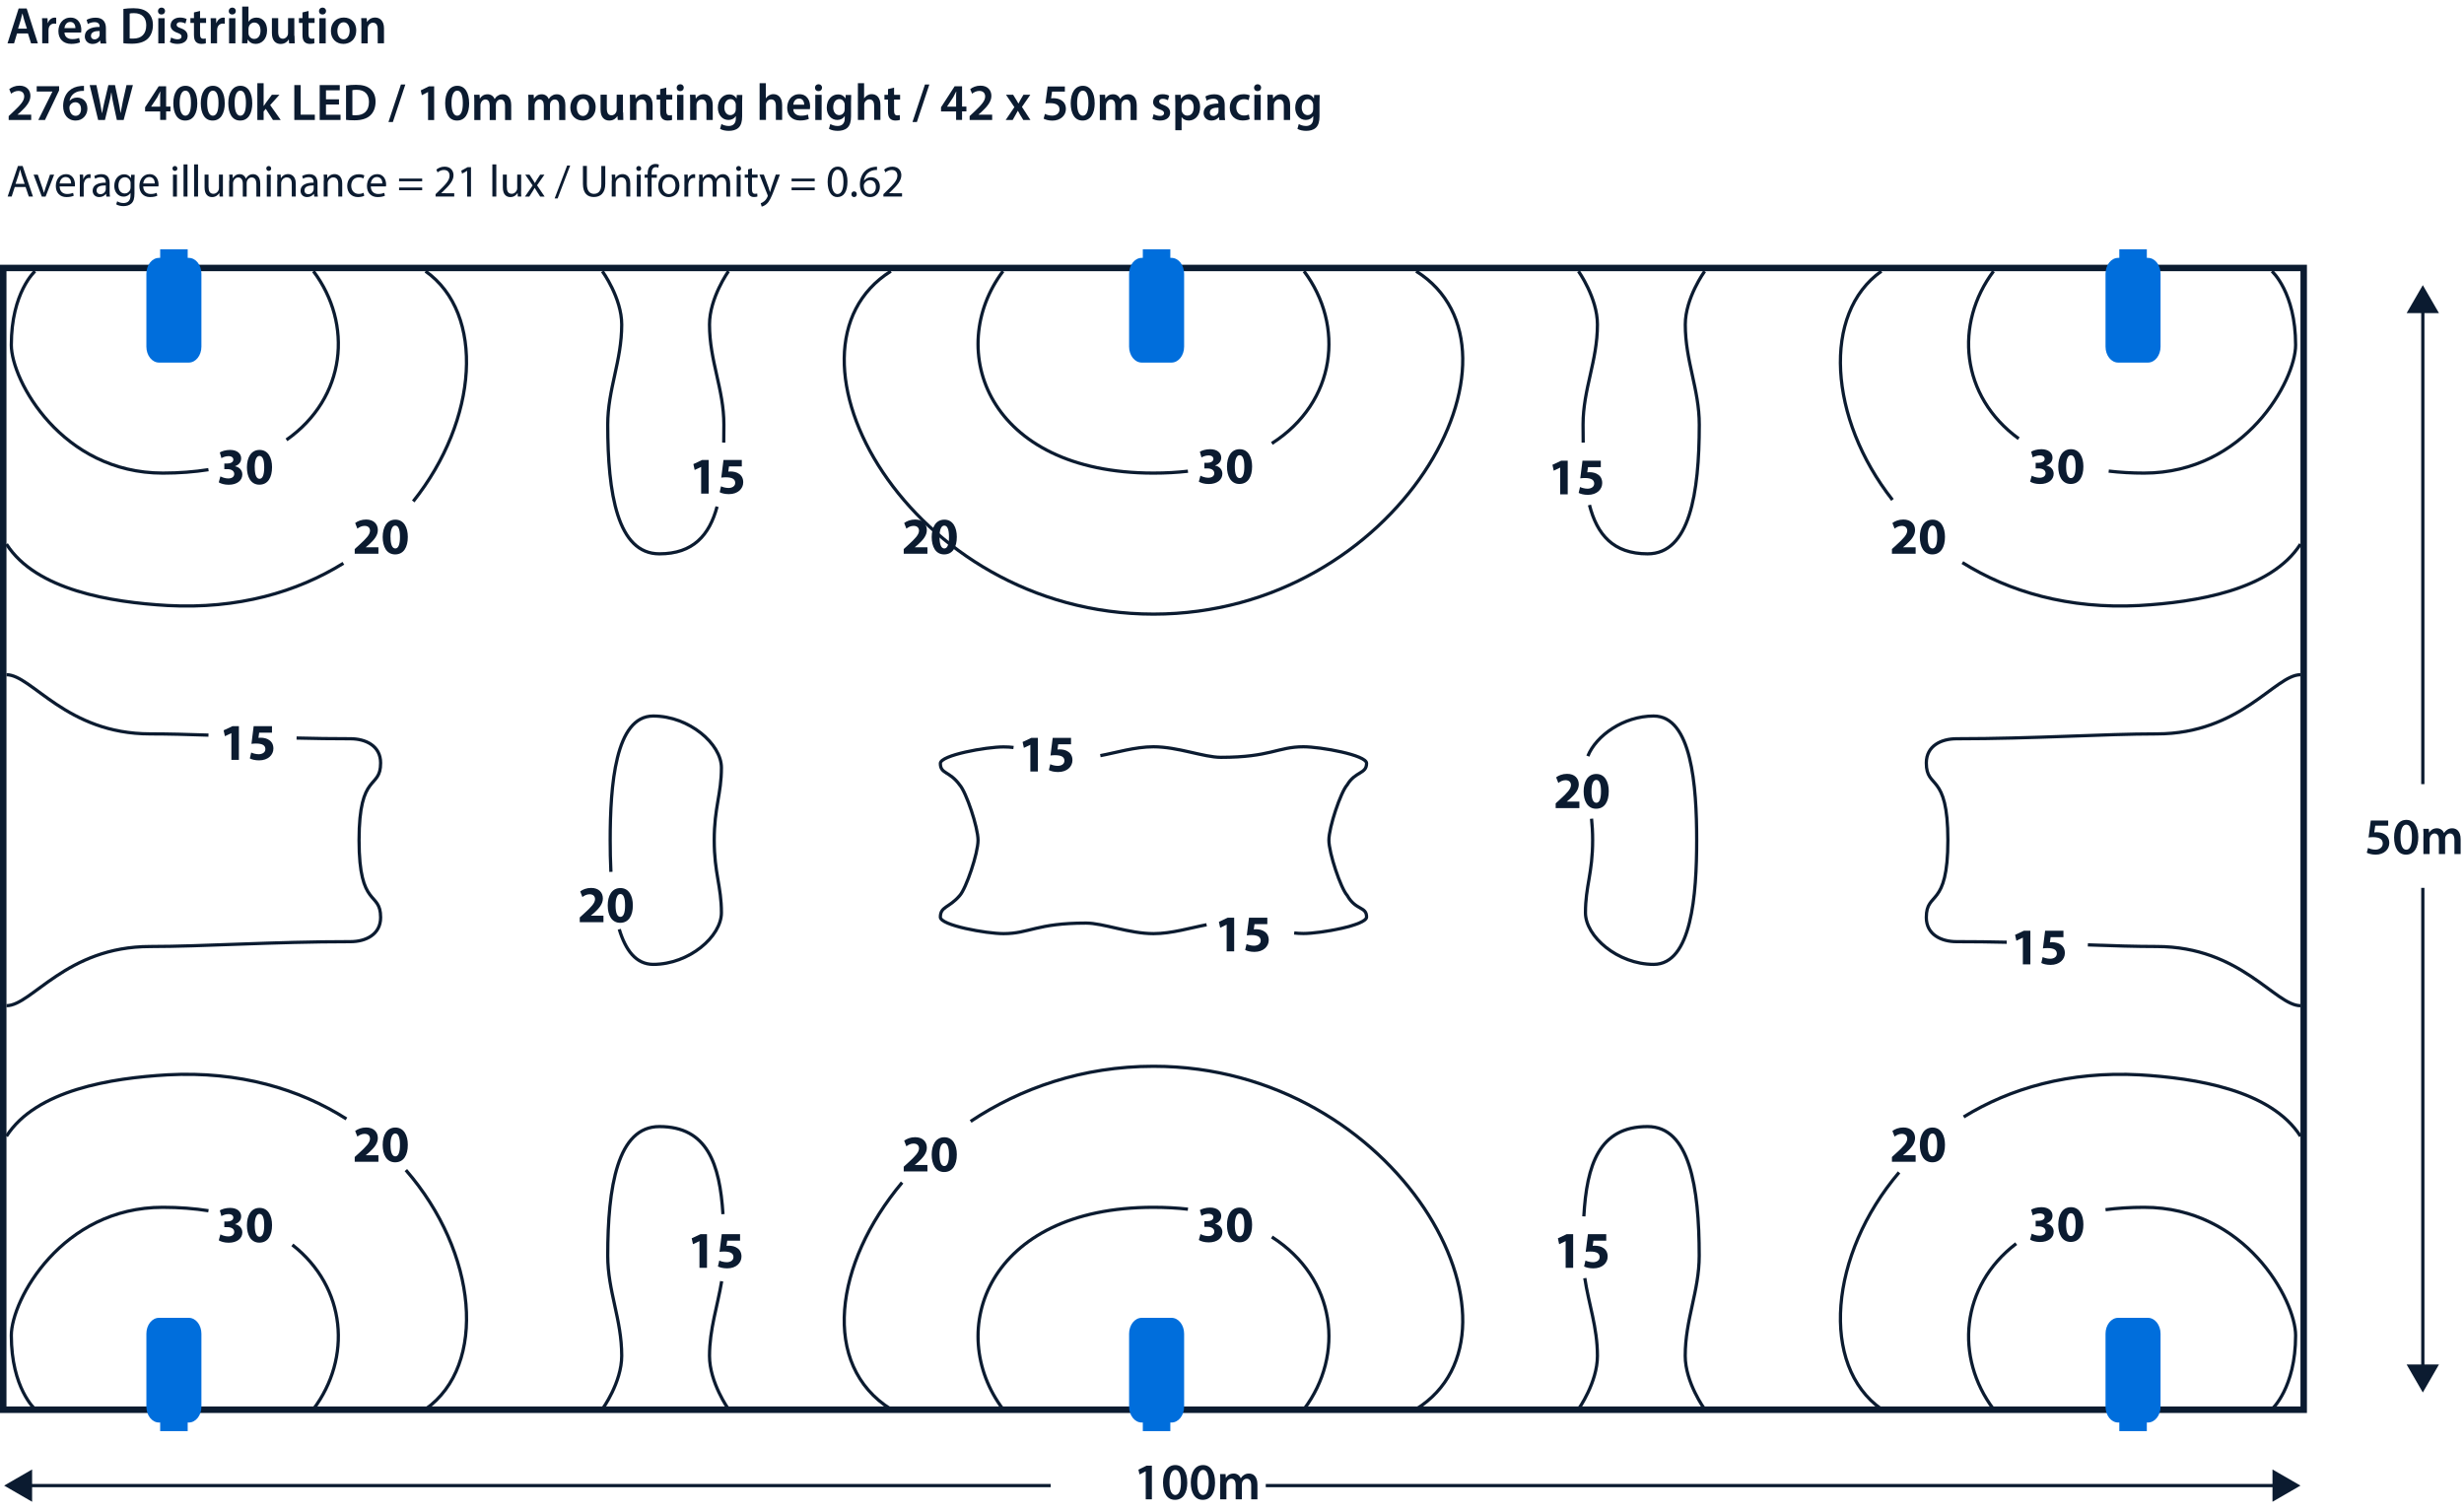 <?xml version='1.0' encoding='UTF-8'?>
<svg xmlns="http://www.w3.org/2000/svg" id="ARTWORK" viewBox="0 0 380.59 233.56" width="380.59" height="233.56">
  <defs>
    <style>.cls-1{stroke-miterlimit:3.86;}.cls-1,.cls-2{fill:none;stroke:#0b1b30;stroke-width:.5px;}.cls-3{fill-rule:evenodd;}.cls-3,.cls-4,.cls-5{stroke-width:0px;}.cls-3,.cls-5{fill:#006edc;}.cls-4{fill:#0b1b30;}.cls-2{stroke-miterlimit:10;}</style>
  </defs>
  <path class="cls-4" d="M2.63,5.17l-.46,1.53h-1.01L2.88,1.31h1.24l1.73,5.39h-1.05l-.48-1.53h-1.69ZM4.16,4.43l-.42-1.33c-.1-.33-.19-.7-.27-1.01h-.02c-.08.31-.16.69-.25,1.01l-.41,1.33h1.37Z"/>
  <path class="cls-4" d="M6.52,4.06c0-.53,0-.9-.03-1.25h.85l.03.74h.03c.19-.55.64-.83,1.05-.83.09,0,.15,0,.23.02v.93c-.08-.02-.17-.03-.29-.03-.47,0-.78.3-.87.74-.02.09-.03.19-.03.3v2.01h-.97v-2.64Z"/>
  <path class="cls-4" d="M9.96,5.03c.02.7.57,1.01,1.19,1.01.45,0,.78-.06,1.07-.18l.14.68c-.33.14-.79.24-1.35.24-1.25,0-1.99-.78-1.99-1.97,0-1.08.65-2.09,1.88-2.09s1.66,1.04,1.66,1.89c0,.18-.02.33-.03.42h-2.58ZM11.65,4.34c0-.36-.15-.95-.8-.95-.6,0-.85.55-.9.95h1.69Z"/>
  <path class="cls-4" d="M15.53,6.7l-.06-.43h-.02c-.24.3-.64.52-1.14.52-.78,0-1.21-.57-1.21-1.16,0-.98.86-1.48,2.29-1.47v-.06c0-.26-.1-.68-.78-.68-.38,0-.78.12-1.04.29l-.19-.64c.29-.18.78-.34,1.39-.34,1.24,0,1.59.79,1.59,1.64v1.41c0,.35.02.7.06.94h-.88ZM15.4,4.79c-.69-.02-1.35.14-1.35.73,0,.38.25.56.55.56.39,0,.67-.26.76-.54.02-.07.03-.15.03-.22v-.54Z"/>
  <path class="cls-4" d="M19.06,1.38c.43-.07.97-.11,1.55-.11,1,0,1.69.21,2.18.62.51.42.83,1.06.83,1.98s-.32,1.68-.83,2.14c-.53.49-1.38.74-2.42.74-.57,0-1-.03-1.31-.07V1.38ZM20.03,5.94c.13.02.34.02.54.02,1.27,0,2.02-.7,2.02-2.06,0-1.19-.67-1.87-1.89-1.87-.31,0-.53.02-.67.06v3.85Z"/>
  <path class="cls-4" d="M25.49,1.71c0,.3-.21.53-.55.53s-.54-.23-.54-.53.22-.54.55-.54.54.23.55.54ZM24.45,6.7v-3.89h.98v3.89h-.98Z"/>
  <path class="cls-4" d="M26.43,5.79c.22.14.64.28.99.28.43,0,.62-.18.62-.43s-.16-.4-.63-.57c-.75-.26-1.07-.68-1.06-1.14,0-.69.56-1.22,1.46-1.22.43,0,.8.11,1.02.23l-.19.7c-.17-.1-.48-.22-.82-.22s-.54.17-.54.41.18.37.67.54c.7.26,1.02.62,1.03,1.19,0,.7-.55,1.22-1.57,1.22-.47,0-.89-.11-1.17-.27l.19-.71Z"/>
  <path class="cls-4" d="M30.9,1.69v1.11h.93v.74h-.93v1.72c0,.47.13.72.5.72.17,0,.29-.02.38-.05l.02.75c-.14.06-.4.1-.7.1-.36,0-.66-.12-.84-.32-.21-.22-.3-.58-.3-1.09v-1.83h-.55v-.74h.55v-.88l.95-.23Z"/>
  <path class="cls-4" d="M32.56,4.06c0-.53,0-.9-.03-1.25h.85l.03.74h.03c.19-.55.64-.83,1.05-.83.09,0,.15,0,.23.02v.93c-.08-.02-.17-.03-.29-.03-.47,0-.78.3-.87.74-.02.09-.03.19-.03.3v2.01h-.97v-2.64Z"/>
  <path class="cls-4" d="M36.42,1.71c0,.3-.21.53-.55.53s-.54-.23-.54-.53.22-.54.55-.54.54.23.55.54ZM35.38,6.7v-3.89h.98v3.89h-.98Z"/>
  <path class="cls-4" d="M37.38,6.7c.02-.26.03-.7.03-1.1V1.02h.97v2.32h.02c.24-.38.66-.62,1.24-.62.94,0,1.62.79,1.61,1.97,0,1.4-.88,2.09-1.75,2.09-.5,0-.94-.19-1.22-.67h-.02l-.05.58h-.83ZM38.38,5.09c0,.08,0,.16.02.23.1.39.44.69.86.69.61,0,.98-.5.98-1.28,0-.69-.32-1.25-.97-1.25-.4,0-.75.29-.86.72-.02.07-.03.16-.03.26v.63Z"/>
  <path class="cls-4" d="M45.49,5.53c0,.46.02.85.03,1.17h-.86l-.05-.59h-.02c-.17.28-.55.68-1.24.68s-1.35-.42-1.35-1.7v-2.29h.97v2.12c0,.65.21,1.06.72,1.06.39,0,.64-.28.74-.53.03-.09.06-.19.06-.3v-2.35h.97v2.73Z"/>
  <path class="cls-4" d="M47.66,1.69v1.11h.93v.74h-.93v1.72c0,.47.13.72.5.72.17,0,.29-.02.38-.05l.02.75c-.14.06-.4.1-.7.1-.36,0-.66-.12-.84-.32-.21-.22-.3-.58-.3-1.09v-1.83h-.55v-.74h.55v-.88l.95-.23Z"/>
  <path class="cls-4" d="M50.36,1.71c0,.3-.21.53-.55.53s-.54-.23-.54-.53.22-.54.55-.54.54.23.55.54ZM49.33,6.7v-3.89h.98v3.89h-.98Z"/>
  <path class="cls-4" d="M55.02,4.71c0,1.43-1,2.07-1.98,2.07-1.09,0-1.93-.76-1.93-2.01s.83-2.06,2-2.06,1.92.82,1.92,2ZM52.11,4.75c0,.75.36,1.32.96,1.32.55,0,.94-.55.94-1.33,0-.61-.27-1.3-.93-1.3s-.97.67-.97,1.32Z"/>
  <path class="cls-4" d="M55.82,3.96c0-.45,0-.82-.03-1.16h.85l.05.58h.02c.17-.3.59-.67,1.23-.67.67,0,1.37.44,1.37,1.67v2.31h-.97v-2.2c0-.56-.21-.98-.74-.98-.39,0-.66.28-.76.58-.03.09-.04.21-.04.32v2.29h-.98v-2.73Z"/>
  <path class="cls-4" d="M1.34,18.53v-.6l.61-.57c1.21-1.14,1.78-1.76,1.79-2.45,0-.46-.25-.87-.92-.87-.45,0-.84.23-1.1.43l-.29-.7c.37-.3.93-.54,1.58-.54,1.14,0,1.69.73,1.69,1.58,0,.91-.65,1.65-1.54,2.49l-.45.39v.02h2.11v.82H1.34Z"/>
  <path class="cls-4" d="M9.13,13.33v.63l-2.18,4.57h-1.03l2.17-4.37v-.02h-2.42v-.82h3.46Z"/>
  <path class="cls-4" d="M12.97,14.03c-.14,0-.3,0-.5.02-1.08.13-1.6.8-1.73,1.52h.02c.25-.3.64-.5,1.16-.5.89,0,1.58.64,1.58,1.7,0,.99-.72,1.85-1.81,1.85-1.25,0-1.94-.96-1.94-2.24,0-1,.36-1.82.9-2.33.48-.45,1.09-.7,1.83-.77.21-.02.37-.02.49-.02v.77ZM12.51,16.82c0-.6-.32-1.03-.89-1.03-.36,0-.69.22-.84.54-.04.08-.06.18-.06.31.02.69.34,1.25.97,1.25.51,0,.83-.44.83-1.06Z"/>
  <path class="cls-4" d="M15.16,18.53l-1.31-5.39h1.04l.51,2.45c.13.66.26,1.34.35,1.88h.02c.09-.57.24-1.21.39-1.89l.58-2.44h1.02l.53,2.48c.13.64.25,1.24.32,1.82h.02c.1-.59.22-1.21.36-1.86l.55-2.44h.99l-1.43,5.39h-1.05l-.55-2.53c-.13-.62-.23-1.13-.29-1.71h-.02c-.09.58-.2,1.1-.36,1.71l-.62,2.53h-1.05Z"/>
  <path class="cls-4" d="M24.74,18.53v-1.32h-2.33v-.64l2.1-3.24h1.15v3.13h.67v.74h-.67v1.32h-.92ZM24.74,16.47v-1.42c0-.3,0-.6.03-.9h-.03c-.16.33-.29.59-.45.88l-.94,1.42v.02s1.39,0,1.39,0Z"/>
  <path class="cls-4" d="M30.48,15.9c0,1.67-.65,2.72-1.88,2.72s-1.82-1.09-1.83-2.67c0-1.61.68-2.7,1.88-2.7s1.82,1.12,1.82,2.65ZM27.75,15.95c0,1.26.34,1.92.88,1.92.57,0,.87-.7.87-1.95s-.29-1.92-.87-1.92c-.52,0-.89.65-.88,1.95Z"/>
  <path class="cls-4" d="M34.72,15.9c0,1.67-.65,2.72-1.88,2.72s-1.82-1.09-1.83-2.67c0-1.61.68-2.7,1.88-2.7s1.82,1.12,1.82,2.65ZM32,15.95c0,1.26.34,1.92.88,1.92.57,0,.87-.7.87-1.95s-.29-1.92-.87-1.92c-.52,0-.89.65-.88,1.95Z"/>
  <path class="cls-4" d="M38.97,15.9c0,1.67-.65,2.72-1.88,2.72s-1.82-1.09-1.83-2.67c0-1.61.68-2.7,1.88-2.7s1.82,1.12,1.82,2.65ZM36.24,15.95c0,1.26.34,1.92.88,1.92.57,0,.87-.7.87-1.95s-.29-1.92-.87-1.92c-.52,0-.89.65-.88,1.95Z"/>
  <path class="cls-4" d="M40.73,16.35h.02c.09-.15.21-.32.31-.46l.93-1.25h1.17l-1.43,1.59,1.63,2.3h-1.2l-1.11-1.72-.33.39v1.33h-.97v-5.68h.97v3.49Z"/>
  <path class="cls-4" d="M45.47,13.14h.97v4.57h2.19v.82h-3.17v-5.39Z"/>
  <path class="cls-4" d="M52.36,16.14h-2.01v1.58h2.25v.81h-3.22v-5.39h3.1v.81h-2.13v1.39h2.01v.8Z"/>
  <path class="cls-4" d="M53.45,13.21c.43-.07.97-.11,1.55-.11,1,0,1.69.21,2.18.62.51.42.83,1.06.83,1.98s-.32,1.68-.83,2.14c-.53.49-1.38.74-2.42.74-.57,0-1-.03-1.31-.07v-5.3ZM54.43,17.78c.13.02.34.02.54.02,1.27,0,2.02-.7,2.02-2.06,0-1.19-.67-1.87-1.89-1.87-.31,0-.53.02-.67.06v3.85Z"/>
  <path class="cls-4" d="M60,18.85l1.93-5.8h.68l-1.93,5.8h-.68Z"/>
  <path class="cls-4" d="M66.12,14.22h-.02l-.94.48-.17-.74,1.25-.62h.82v5.2h-.94v-4.31Z"/>
  <path class="cls-4" d="M72.47,15.9c0,1.67-.65,2.72-1.88,2.72s-1.82-1.09-1.83-2.67c0-1.61.68-2.7,1.88-2.7s1.82,1.12,1.82,2.65ZM69.74,15.95c0,1.26.34,1.92.88,1.92.57,0,.87-.7.87-1.95s-.29-1.92-.87-1.92c-.52,0-.89.65-.88,1.95Z"/>
  <path class="cls-4" d="M73.26,15.8c0-.45,0-.82-.03-1.16h.84l.04.58h.02c.19-.3.54-.66,1.19-.66.51,0,.9.29,1.07.72h.02c.13-.22.29-.38.48-.49.21-.15.46-.23.78-.23.64,0,1.29.44,1.29,1.69v2.29h-.95v-2.15c0-.65-.22-1.03-.69-1.03-.33,0-.58.24-.68.52-.02.1-.05.22-.05.33v2.33h-.95v-2.25c0-.54-.21-.93-.67-.93-.36,0-.61.29-.7.56-.04.1-.06.21-.06.32v2.3h-.95v-2.73Z"/>
  <path class="cls-4" d="M81.62,15.8c0-.45,0-.82-.03-1.16h.84l.04.58h.02c.19-.3.54-.66,1.19-.66.51,0,.9.29,1.07.72h.02c.13-.22.29-.38.48-.49.21-.15.46-.23.78-.23.64,0,1.29.44,1.29,1.69v2.29h-.95v-2.15c0-.65-.22-1.03-.69-1.03-.33,0-.58.24-.68.52-.02.1-.05.22-.05.33v2.33h-.95v-2.25c0-.54-.21-.93-.67-.93-.36,0-.61.29-.7.56-.04.1-.06.21-.06.32v2.3h-.95v-2.73Z"/>
  <path class="cls-4" d="M92,16.55c0,1.43-1,2.07-1.98,2.07-1.09,0-1.93-.76-1.93-2.01s.83-2.06,2-2.06,1.92.82,1.92,2ZM89.09,16.59c0,.75.36,1.32.96,1.32.55,0,.94-.55.94-1.33,0-.61-.27-1.3-.93-1.3s-.97.67-.97,1.32Z"/>
  <path class="cls-4" d="M96.25,17.36c0,.46.02.85.03,1.17h-.86l-.05-.59h-.02c-.17.28-.55.68-1.24.68s-1.35-.42-1.35-1.7v-2.29h.97v2.12c0,.65.21,1.06.72,1.06.39,0,.64-.28.74-.53.03-.09.06-.19.06-.3v-2.35h.97v2.73Z"/>
  <path class="cls-4" d="M97.31,15.8c0-.45,0-.82-.03-1.16h.85l.05.58h.02c.17-.3.59-.67,1.23-.67.67,0,1.37.44,1.37,1.67v2.31h-.97v-2.2c0-.56-.21-.98-.74-.98-.39,0-.66.28-.76.58-.03.09-.04.21-.04.32v2.29h-.98v-2.73Z"/>
  <path class="cls-4" d="M102.91,13.53v1.11h.93v.74h-.93v1.72c0,.47.13.72.5.72.17,0,.29-.02.38-.05l.02.75c-.14.06-.4.1-.7.1-.36,0-.66-.12-.84-.32-.21-.22-.3-.58-.3-1.09v-1.83h-.55v-.74h.55v-.88l.95-.23Z"/>
  <path class="cls-4" d="M105.61,13.55c0,.3-.21.53-.55.53s-.54-.23-.54-.53.22-.54.55-.54.54.23.55.54ZM104.58,18.53v-3.89h.98v3.89h-.98Z"/>
  <path class="cls-4" d="M106.6,15.8c0-.45,0-.82-.03-1.16h.85l.05.58h.02c.17-.3.59-.67,1.23-.67.67,0,1.37.44,1.37,1.67v2.31h-.97v-2.2c0-.56-.21-.98-.74-.98-.39,0-.66.28-.76.58-.03.09-.04.21-.04.32v2.29h-.98v-2.73Z"/>
  <path class="cls-4" d="M114.66,14.64c-.02.26-.03.58-.03,1.12v2.21c0,.82-.17,1.4-.57,1.77-.4.36-.96.47-1.49.47-.49,0-1.01-.1-1.35-.31l.21-.74c.25.14.66.3,1.12.3.63,0,1.11-.34,1.11-1.17v-.34h-.02c-.22.34-.62.58-1.12.58-.96,0-1.64-.8-1.64-1.9,0-1.28.82-2.05,1.75-2.05.59,0,.93.29,1.12.61h.02l.04-.52h.85ZM113.65,16.2c0-.09,0-.18-.03-.26-.1-.36-.38-.63-.79-.63-.55,0-.95.48-.95,1.27,0,.66.33,1.2.94,1.2.36,0,.68-.24.79-.59.02-.1.04-.24.04-.35v-.63Z"/>
  <path class="cls-4" d="M117.31,12.85h.98v2.32h.02c.12-.18.28-.34.48-.45.19-.11.42-.18.67-.18.66,0,1.35.44,1.35,1.69v2.29h-.97v-2.18c0-.57-.21-.99-.74-.99-.38,0-.65.26-.75.55-.03.08-.04.18-.04.29v2.33h-.98v-5.68Z"/>
  <path class="cls-4" d="M122.53,16.86c.02.7.57,1.01,1.19,1.01.45,0,.78-.06,1.07-.18l.14.68c-.33.14-.79.24-1.35.24-1.25,0-1.99-.78-1.99-1.97,0-1.08.65-2.09,1.88-2.09s1.66,1.04,1.66,1.89c0,.18-.02.33-.03.42h-2.58ZM124.22,16.17c0-.36-.15-.95-.8-.95-.6,0-.85.55-.9.95h1.69Z"/>
  <path class="cls-4" d="M126.97,13.55c0,.3-.21.53-.55.53s-.54-.23-.54-.53.22-.54.55-.54.54.23.55.54ZM125.93,18.53v-3.89h.98v3.89h-.98Z"/>
  <path class="cls-4" d="M131.48,14.64c-.02.26-.03.58-.03,1.12v2.21c0,.82-.17,1.4-.57,1.77-.4.36-.96.47-1.49.47-.49,0-1.01-.1-1.35-.31l.21-.74c.25.14.66.3,1.12.3.63,0,1.11-.34,1.11-1.17v-.34h-.02c-.22.34-.62.58-1.12.58-.96,0-1.64-.8-1.64-1.9,0-1.28.82-2.05,1.75-2.05.59,0,.93.29,1.12.61h.02l.04-.52h.85ZM130.47,16.2c0-.09,0-.18-.03-.26-.1-.36-.38-.63-.79-.63-.55,0-.95.48-.95,1.27,0,.66.33,1.2.94,1.2.36,0,.68-.24.79-.59.02-.1.04-.24.04-.35v-.63Z"/>
  <path class="cls-4" d="M132.49,12.85h.98v2.32h.02c.12-.18.28-.34.48-.45.19-.11.42-.18.67-.18.66,0,1.35.44,1.35,1.69v2.29h-.97v-2.18c0-.57-.21-.99-.74-.99-.38,0-.65.26-.75.55-.03.08-.04.18-.04.29v2.33h-.98v-5.68Z"/>
  <path class="cls-4" d="M138.1,13.53v1.11h.93v.74h-.93v1.72c0,.47.13.72.5.72.17,0,.29-.02.38-.05l.02.75c-.14.06-.4.1-.7.1-.36,0-.66-.12-.84-.32-.21-.22-.3-.58-.3-1.09v-1.83h-.55v-.74h.55v-.88l.95-.23Z"/>
  <path class="cls-4" d="M140.94,18.85l1.93-5.8h.68l-1.93,5.8h-.68Z"/>
  <path class="cls-4" d="M147.68,18.53v-1.32h-2.33v-.64l2.1-3.24h1.15v3.13h.67v.74h-.67v1.32h-.92ZM147.68,16.47v-1.42c0-.3,0-.6.03-.9h-.03c-.16.33-.29.59-.45.88l-.94,1.42v.02s1.39,0,1.39,0Z"/>
  <path class="cls-4" d="M149.77,18.53v-.6l.61-.57c1.21-1.14,1.78-1.76,1.79-2.45,0-.46-.25-.87-.92-.87-.45,0-.84.23-1.1.43l-.29-.7c.37-.3.93-.54,1.58-.54,1.14,0,1.69.73,1.69,1.58,0,.91-.65,1.65-1.54,2.49l-.45.39v.02h2.11v.82h-3.49Z"/>
  <path class="cls-4" d="M156.49,14.64l.46.74c.13.21.24.4.35.6h.02c.11-.22.22-.42.33-.62l.43-.72h1.06l-1.29,1.87,1.31,2.02h-1.1l-.48-.78c-.13-.21-.24-.42-.35-.63h-.02c-.11.22-.22.42-.35.63l-.44.78h-1.08l1.34-1.98-1.29-1.91h1.08Z"/>
  <path class="cls-4" d="M164.48,14.15h-1.98l-.15,1.04c.12-.02.22-.02.37-.02.45,0,.9.1,1.25.34.39.25.67.69.67,1.32,0,.99-.82,1.8-2.08,1.8-.59,0-1.09-.15-1.36-.3l.2-.74c.22.12.67.27,1.13.27.57,0,1.12-.33,1.12-.95s-.44-.98-1.47-.98c-.29,0-.5.02-.7.05l.34-2.62h2.66v.82Z"/>
  <path class="cls-4" d="M169.09,15.9c0,1.67-.65,2.72-1.88,2.72s-1.82-1.09-1.83-2.67c0-1.61.68-2.7,1.88-2.7s1.82,1.12,1.82,2.65ZM166.37,15.95c0,1.26.34,1.92.88,1.92.57,0,.87-.7.87-1.95s-.29-1.92-.87-1.92c-.52,0-.89.65-.88,1.95Z"/>
  <path class="cls-4" d="M169.88,15.8c0-.45,0-.82-.03-1.16h.84l.04.58h.02c.19-.3.54-.66,1.19-.66.51,0,.9.29,1.07.72h.02c.13-.22.29-.38.48-.49.21-.15.46-.23.78-.23.64,0,1.29.44,1.29,1.69v2.29h-.95v-2.15c0-.65-.22-1.03-.69-1.03-.33,0-.58.24-.68.52-.02.1-.05.22-.05.33v2.33h-.95v-2.25c0-.54-.21-.93-.67-.93-.36,0-.61.29-.7.56-.04.1-.06.21-.06.32v2.3h-.95v-2.73Z"/>
  <path class="cls-4" d="M178.19,17.63c.22.14.64.28.99.28.43,0,.62-.18.62-.43s-.16-.4-.63-.57c-.75-.26-1.07-.68-1.06-1.14,0-.69.56-1.22,1.46-1.22.43,0,.8.11,1.02.23l-.19.7c-.17-.1-.48-.22-.82-.22s-.54.17-.54.41.18.37.67.54c.7.26,1.02.62,1.03,1.19,0,.7-.55,1.22-1.57,1.22-.47,0-.89-.11-1.17-.27l.19-.71Z"/>
  <path class="cls-4" d="M181.54,15.93c0-.51-.02-.93-.03-1.29h.85l.05.6h.02c.29-.44.74-.69,1.32-.69.89,0,1.62.77,1.62,1.98,0,1.41-.88,2.09-1.76,2.09-.48,0-.89-.21-1.08-.52h-.02v2.01h-.97v-4.18ZM182.51,16.9c0,.1,0,.18.03.27.1.4.44.69.86.69.62,0,.98-.52.98-1.29,0-.69-.33-1.25-.96-1.25-.4,0-.78.3-.87.73-.02.08-.04.17-.04.25v.6Z"/>
  <path class="cls-4" d="M188.34,18.53l-.06-.43h-.02c-.24.3-.64.52-1.14.52-.78,0-1.21-.57-1.21-1.16,0-.98.86-1.48,2.29-1.47v-.06c0-.26-.1-.68-.78-.68-.38,0-.78.12-1.04.29l-.19-.64c.29-.18.78-.34,1.39-.34,1.24,0,1.59.79,1.59,1.64v1.41c0,.35.02.7.06.94h-.88ZM188.22,16.63c-.69-.02-1.35.14-1.35.73,0,.38.25.56.55.56.39,0,.67-.26.76-.54.02-.07.03-.15.03-.22v-.54Z"/>
  <path class="cls-4" d="M193.03,18.41c-.21.1-.61.2-1.09.2-1.2,0-1.99-.78-1.99-1.98s.79-2.08,2.15-2.08c.36,0,.72.08.94.18l-.17.74c-.16-.07-.39-.15-.74-.15-.74,0-1.19.55-1.18,1.26,0,.8.51,1.26,1.18,1.26.34,0,.58-.07.77-.15l.13.73Z"/>
  <path class="cls-4" d="M194.79,13.55c0,.3-.21.53-.55.53s-.54-.23-.54-.53.22-.54.55-.54.54.23.55.54ZM193.75,18.53v-3.89h.98v3.89h-.98Z"/>
  <path class="cls-4" d="M195.78,15.8c0-.45,0-.82-.03-1.16h.85l.05.58h.02c.17-.3.59-.67,1.23-.67.67,0,1.37.44,1.37,1.67v2.31h-.97v-2.2c0-.56-.21-.98-.74-.98-.39,0-.66.28-.76.58-.03.09-.04.21-.04.32v2.29h-.98v-2.73Z"/>
  <path class="cls-4" d="M203.84,14.64c-.02.26-.03.58-.03,1.12v2.21c0,.82-.17,1.4-.57,1.77-.4.36-.96.47-1.49.47-.49,0-1.01-.1-1.35-.31l.21-.74c.25.14.66.3,1.12.3.63,0,1.11-.34,1.11-1.17v-.34h-.02c-.22.34-.62.58-1.12.58-.96,0-1.64-.8-1.64-1.9,0-1.28.82-2.05,1.75-2.05.59,0,.93.29,1.12.61h.02l.04-.52h.85ZM202.83,16.2c0-.09,0-.18-.03-.26-.1-.36-.38-.63-.79-.63-.55,0-.95.48-.95,1.27,0,.66.33,1.2.94,1.2.36,0,.68-.24.79-.59.02-.1.04-.24.04-.35v-.63Z"/>
  <path class="cls-4" d="M2.28,28.88l-.48,1.48h-.62l1.59-4.72h.73l1.59,4.72h-.64l-.5-1.48h-1.66ZM3.81,28.4l-.46-1.36c-.1-.31-.17-.59-.24-.86h-.01c-.07.28-.15.57-.24.85l-.46,1.37h1.41Z"/>
  <path class="cls-4" d="M5.84,26.98l.66,1.91c.11.31.2.59.27.87h.02c.08-.28.17-.56.28-.87l.65-1.91h.64l-1.32,3.39h-.58l-1.27-3.39h.65Z"/>
  <path class="cls-4" d="M9.21,28.78c.01.83.54,1.18,1.15,1.18.44,0,.7-.08.93-.17l.1.44c-.21.1-.58.21-1.12.21-1.03,0-1.65-.69-1.65-1.71s.6-1.83,1.57-1.83c1.09,0,1.39.97,1.39,1.6,0,.13-.01.22-.02.29h-2.36ZM10.99,28.34c0-.39-.16-1-.85-1-.62,0-.89.57-.94,1h1.78Z"/>
  <path class="cls-4" d="M12.34,28.03c0-.4,0-.74-.03-1.06h.53l.02.67h.03c.15-.46.52-.74.93-.74.07,0,.12,0,.17.02v.58c-.06-.01-.12-.02-.21-.02-.43,0-.73.33-.82.79-.01.08-.03.18-.03.29v1.81h-.6v-2.33Z"/>
  <path class="cls-4" d="M16.43,30.37l-.05-.43h-.02c-.19.27-.55.5-1.03.5-.68,0-1.02-.48-1.02-.97,0-.82.72-1.27,2.02-1.26v-.07c0-.28-.08-.78-.76-.78-.31,0-.64.1-.87.25l-.14-.41c.28-.18.68-.3,1.1-.3,1.03,0,1.27.71,1.27,1.39v1.27c0,.29.01.58.06.81h-.55ZM16.34,28.64c-.67-.01-1.42.1-1.42.76,0,.4.26.59.58.59.44,0,.71-.28.81-.57.02-.06.03-.13.03-.2v-.59Z"/>
  <path class="cls-4" d="M20.8,26.98c-.01.25-.03.52-.03.93v1.97c0,.78-.15,1.25-.48,1.55-.33.31-.8.41-1.22.41s-.85-.1-1.12-.28l.15-.47c.22.14.57.27.98.27.62,0,1.08-.33,1.08-1.18v-.38h-.01c-.19.31-.55.57-1.07.57-.83,0-1.43-.71-1.43-1.65,0-1.15.74-1.8,1.51-1.8.58,0,.9.31,1.05.59h.01l.03-.51h.53ZM20.17,28.31c0-.11,0-.2-.03-.28-.11-.36-.41-.65-.85-.65-.58,0-1,.5-1,1.28,0,.67.33,1.22.99,1.22.37,0,.71-.24.84-.63.03-.11.05-.22.05-.33v-.61Z"/>
  <path class="cls-4" d="M22.12,28.78c.01.83.54,1.18,1.15,1.18.44,0,.7-.08.93-.17l.1.44c-.21.1-.58.21-1.12.21-1.03,0-1.65-.69-1.65-1.71s.6-1.83,1.57-1.83c1.09,0,1.39.97,1.39,1.6,0,.13-.01.22-.02.29h-2.36ZM23.91,28.34c0-.39-.16-1-.85-1-.62,0-.89.57-.94,1h1.78Z"/>
  <path class="cls-4" d="M27.4,26.02c0,.21-.15.38-.39.38-.21,0-.37-.17-.37-.38s.16-.38.38-.38.37.17.37.38ZM26.72,30.37v-3.39h.61v3.39h-.61Z"/>
  <path class="cls-4" d="M28.35,25.39h.61v4.97h-.61v-4.97Z"/>
  <path class="cls-4" d="M29.98,25.39h.61v4.97h-.61v-4.97Z"/>
  <path class="cls-4" d="M34.42,29.44c0,.35,0,.66.03.92h-.54l-.03-.55h-.01c-.16.27-.51.63-1.11.63-.53,0-1.16-.29-1.16-1.49v-1.98h.61v1.88c0,.64.19,1.08.75,1.08.41,0,.69-.29.8-.56.03-.09.06-.2.06-.32v-2.08h.61v2.46Z"/>
  <path class="cls-4" d="M35.43,27.89c0-.35,0-.64-.03-.92h.53l.03.55h.02c.19-.32.5-.62,1.05-.62.46,0,.8.28.95.68h.01c.1-.19.24-.34.37-.44.2-.15.42-.24.74-.24.44,0,1.1.29,1.1,1.47v2h-.6v-1.92c0-.65-.24-1.04-.73-1.04-.35,0-.62.26-.72.56-.03.08-.05.2-.05.31v2.09h-.6v-2.03c0-.54-.24-.93-.7-.93-.38,0-.66.31-.76.62-.03.09-.05.2-.05.3v2.04h-.6v-2.47Z"/>
  <path class="cls-4" d="M41.89,26.02c0,.21-.15.38-.39.38-.21,0-.37-.17-.37-.38s.16-.38.38-.38.37.17.37.38ZM41.21,30.37v-3.39h.61v3.39h-.61Z"/>
  <path class="cls-4" d="M42.84,27.89c0-.35,0-.64-.03-.92h.54l.03.56h.01c.17-.32.55-.64,1.11-.64.46,0,1.18.28,1.18,1.44v2.02h-.61v-1.95c0-.55-.2-1-.78-1-.4,0-.71.29-.82.63-.03.08-.04.18-.04.29v2.04h-.61v-2.47Z"/>
  <path class="cls-4" d="M48.54,30.37l-.05-.43h-.02c-.19.27-.55.5-1.03.5-.68,0-1.02-.48-1.02-.97,0-.82.72-1.27,2.02-1.26v-.07c0-.28-.08-.78-.76-.78-.31,0-.64.1-.87.25l-.14-.41c.28-.18.68-.3,1.1-.3,1.03,0,1.27.71,1.27,1.39v1.27c0,.29.01.58.06.81h-.55ZM48.45,28.64c-.67-.01-1.42.1-1.42.76,0,.4.26.59.58.59.44,0,.71-.28.81-.57.02-.06.03-.13.03-.2v-.59Z"/>
  <path class="cls-4" d="M50.02,27.89c0-.35,0-.64-.03-.92h.54l.03.56h.01c.17-.32.55-.64,1.11-.64.46,0,1.18.28,1.18,1.44v2.02h-.61v-1.95c0-.55-.2-1-.78-1-.4,0-.71.29-.82.63-.03.08-.04.18-.04.29v2.04h-.61v-2.47Z"/>
  <path class="cls-4" d="M56.26,30.24c-.16.08-.51.2-.96.2-1.01,0-1.67-.69-1.67-1.73s.71-1.8,1.8-1.8c.36,0,.68.09.85.17l-.14.48c-.15-.08-.37-.16-.71-.16-.77,0-1.18.57-1.18,1.28,0,.78.5,1.27,1.16,1.27.35,0,.58-.09.75-.17l.1.46Z"/>
  <path class="cls-4" d="M57.27,28.78c.01.83.54,1.18,1.15,1.18.44,0,.7-.08.93-.17l.1.44c-.21.1-.58.21-1.12.21-1.03,0-1.65-.69-1.65-1.71s.6-1.83,1.57-1.83c1.09,0,1.39.97,1.39,1.6,0,.13-.01.22-.02.29h-2.36ZM59.06,28.34c0-.39-.16-1-.85-1-.62,0-.89.57-.94,1h1.78Z"/>
  <path class="cls-4" d="M61.64,28v-.42h3.57v.42h-3.57ZM61.64,29.38v-.42h3.57v.42h-3.57Z"/>
  <path class="cls-4" d="M67.28,30.37v-.38l.48-.47c1.15-1.11,1.67-1.69,1.68-2.38,0-.46-.22-.89-.89-.89-.41,0-.75.21-.96.38l-.19-.43c.31-.27.76-.46,1.27-.46.97,0,1.38.67,1.38,1.32,0,.84-.6,1.52-1.55,2.44l-.36.34h0s2.02.01,2.02.01v.51h-2.88Z"/>
  <path class="cls-4" d="M72.16,26.39h-.01l-.78.43-.12-.47.98-.53h.52v4.55h-.59v-3.98Z"/>
  <path class="cls-4" d="M76.05,25.39h.61v4.97h-.61v-4.97Z"/>
  <path class="cls-4" d="M80.49,29.44c0,.35,0,.66.03.92h-.54l-.03-.55h-.01c-.16.27-.51.63-1.11.63-.53,0-1.16-.29-1.16-1.49v-1.98h.61v1.88c0,.64.19,1.08.75,1.08.41,0,.69-.29.8-.56.03-.09.06-.2.06-.32v-2.08h.61v2.46Z"/>
  <path class="cls-4" d="M81.79,26.98l.48.73c.12.19.23.36.34.55h.02c.11-.2.22-.38.33-.56l.47-.72h.66l-1.14,1.64,1.18,1.75h-.69l-.49-.76c-.13-.2-.24-.38-.36-.59h-.01c-.11.2-.23.38-.35.59l-.48.76h-.67l1.19-1.73-1.14-1.66h.68Z"/>
  <path class="cls-4" d="M85.67,30.65l1.93-5.08h.47l-1.94,5.08h-.46Z"/>
  <path class="cls-4" d="M90.65,25.64v2.79c0,1.06.46,1.51,1.09,1.51.69,0,1.14-.46,1.14-1.51v-2.79h.61v2.75c0,1.45-.75,2.04-1.77,2.04-.96,0-1.68-.55-1.68-2.02v-2.78h.61Z"/>
  <path class="cls-4" d="M94.51,27.89c0-.35,0-.64-.03-.92h.54l.03.56h.01c.17-.32.55-.64,1.11-.64.46,0,1.18.28,1.18,1.44v2.02h-.61v-1.95c0-.55-.2-1-.78-1-.4,0-.71.29-.82.63-.03.08-.04.18-.04.29v2.04h-.61v-2.47Z"/>
  <path class="cls-4" d="M99.04,26.02c0,.21-.15.38-.39.38-.21,0-.37-.17-.37-.38s.16-.38.38-.38.37.17.37.38ZM98.36,30.37v-3.39h.61v3.39h-.61Z"/>
  <path class="cls-4" d="M100.04,30.37v-2.92h-.47v-.47h.47v-.16c0-.48.1-.91.39-1.18.23-.22.53-.32.82-.32.21,0,.4.05.52.1l-.08.48c-.09-.04-.21-.08-.39-.08-.52,0-.65.46-.65.98v.18h.81v.47h-.81v2.92h-.6Z"/>
  <path class="cls-4" d="M104.95,28.64c0,1.25-.86,1.8-1.67,1.8-.91,0-1.61-.67-1.61-1.74,0-1.13.73-1.8,1.66-1.8s1.61.71,1.61,1.74ZM102.29,28.68c0,.74.42,1.3,1.02,1.3s1.02-.55,1.02-1.32c0-.57-.28-1.3-1-1.3s-1.03.67-1.03,1.32Z"/>
  <path class="cls-4" d="M105.72,28.03c0-.4,0-.74-.03-1.06h.53l.02.67h.03c.15-.46.52-.74.93-.74.07,0,.12,0,.17.02v.58c-.06-.01-.12-.02-.21-.02-.43,0-.73.33-.82.79-.01.08-.03.18-.03.29v1.81h-.6v-2.33Z"/>
  <path class="cls-4" d="M108.01,27.89c0-.35,0-.64-.03-.92h.53l.03.55h.02c.19-.32.5-.62,1.05-.62.46,0,.8.28.95.68h.01c.1-.19.24-.34.37-.44.2-.15.42-.24.74-.24.44,0,1.1.29,1.1,1.47v2h-.6v-1.92c0-.65-.24-1.04-.73-1.04-.35,0-.62.26-.72.56-.03.08-.05.2-.05.31v2.09h-.6v-2.03c0-.54-.24-.93-.7-.93-.38,0-.66.31-.76.62-.03.09-.05.2-.05.3v2.04h-.6v-2.47Z"/>
  <path class="cls-4" d="M114.47,26.02c0,.21-.15.38-.39.38-.21,0-.37-.17-.37-.38s.16-.38.38-.38.37.17.37.38ZM113.79,30.37v-3.39h.61v3.39h-.61Z"/>
  <path class="cls-4" d="M116.15,26v.97h.87v.47h-.87v1.83c0,.42.12.66.46.66.16,0,.28-.02.35-.04l.03.46c-.12.05-.3.08-.54.08-.28,0-.51-.09-.66-.26-.17-.18-.24-.48-.24-.88v-1.85h-.52v-.47h.52v-.81l.6-.16Z"/>
  <path class="cls-4" d="M117.99,26.98l.73,2c.08.22.16.49.21.69h.01c.06-.2.13-.46.21-.71l.67-1.99h.64l-.91,2.42c-.44,1.16-.73,1.76-1.15,2.12-.3.27-.6.37-.75.4l-.15-.52c.15-.05.35-.15.53-.3.17-.13.37-.37.51-.69.03-.06.05-.11.05-.15s-.01-.08-.04-.16l-1.24-3.12h.67Z"/>
  <path class="cls-4" d="M122.27,28v-.42h3.57v.42h-3.57ZM122.27,29.38v-.42h3.57v.42h-3.57Z"/>
  <path class="cls-4" d="M130.9,28.04c0,1.55-.57,2.4-1.57,2.4-.88,0-1.48-.83-1.49-2.34,0-1.53.65-2.37,1.57-2.37s1.49.85,1.49,2.3ZM128.45,28.11c0,1.18.36,1.86.91,1.86.62,0,.92-.74.92-1.9s-.28-1.86-.91-1.86c-.53,0-.92.66-.92,1.9Z"/>
  <path class="cls-4" d="M131.51,30c0-.26.17-.44.42-.44s.41.18.41.44-.16.44-.42.44c-.24,0-.41-.19-.41-.44Z"/>
  <path class="cls-4" d="M135.47,26.25c-.12,0-.28,0-.46.03-.96.16-1.46.87-1.57,1.62h.02c.21-.29.59-.53,1.09-.53.8,0,1.36.58,1.36,1.47,0,.83-.56,1.6-1.5,1.6s-1.59-.76-1.59-1.94c0-.9.32-1.6.76-2.05.37-.37.87-.6,1.44-.67.18-.03.33-.03.44-.03v.5ZM135.29,28.87c0-.65-.37-1.04-.93-1.04-.37,0-.71.23-.87.56-.04.07-.07.16-.07.27.01.75.35,1.3.99,1.3.53,0,.88-.44.88-1.09Z"/>
  <path class="cls-4" d="M136.45,30.37v-.38l.48-.47c1.15-1.11,1.67-1.69,1.68-2.38,0-.46-.22-.89-.89-.89-.41,0-.75.21-.96.38l-.19-.43c.31-.27.76-.46,1.27-.46.97,0,1.38.67,1.38,1.32,0,.84-.6,1.52-1.55,2.44l-.36.34h0s2.02.01,2.02.01v.51h-2.88Z"/>
  <path class="cls-4" d="M176.98,227.25h-.02l-.95.48-.17-.74,1.26-.62h.82v5.2h-.95v-4.31Z"/>
  <path class="cls-4" d="M183.39,228.93c0,1.67-.66,2.72-1.9,2.72s-1.84-1.09-1.85-2.67c0-1.62.69-2.7,1.9-2.7s1.84,1.12,1.84,2.66ZM180.64,228.98c0,1.26.34,1.92.89,1.92.58,0,.88-.7.88-1.95s-.29-1.92-.88-1.92c-.53,0-.9.65-.89,1.95Z"/>
  <path class="cls-4" d="M187.68,228.93c0,1.67-.66,2.72-1.9,2.72s-1.84-1.09-1.85-2.67c0-1.62.69-2.7,1.9-2.7s1.84,1.12,1.84,2.66ZM184.93,228.98c0,1.26.34,1.92.89,1.92.58,0,.88-.7.88-1.95s-.29-1.92-.88-1.92c-.53,0-.9.65-.89,1.95Z"/>
  <path class="cls-4" d="M188.48,228.83c0-.45,0-.82-.03-1.16h.85l.04.58h.02c.19-.3.54-.66,1.2-.66.51,0,.91.29,1.08.72h.02c.14-.22.3-.38.48-.49.22-.15.46-.23.78-.23.65,0,1.3.44,1.3,1.69v2.29h-.96v-2.15c0-.65-.22-1.03-.7-1.03-.34,0-.58.24-.69.52-.02.1-.05.22-.05.33v2.33h-.96v-2.25c0-.54-.22-.93-.67-.93-.37,0-.62.29-.7.56-.04.1-.06.21-.06.32v2.3h-.96v-2.73Z"/>
  <path class="cls-4" d="M368.88,127.52h-2l-.15,1.04c.12-.02.22-.02.38-.02.46,0,.91.1,1.26.34.39.25.68.69.68,1.32,0,.99-.82,1.8-2.1,1.8-.6,0-1.1-.15-1.38-.3l.2-.74c.22.12.67.27,1.14.27.58,0,1.13-.33,1.13-.95s-.44-.98-1.48-.98c-.29,0-.5.02-.71.05l.34-2.62h2.69v.82Z"/>
  <path class="cls-4" d="M373.53,129.28c0,1.67-.66,2.72-1.89,2.72s-1.84-1.09-1.85-2.67c0-1.62.69-2.7,1.9-2.7s1.84,1.12,1.84,2.65ZM370.78,129.32c0,1.26.34,1.92.89,1.92.58,0,.88-.7.88-1.95s-.29-1.92-.88-1.92c-.53,0-.9.65-.89,1.95Z"/>
  <path class="cls-4" d="M374.33,129.17c0-.45,0-.82-.03-1.16h.85l.04.58h.02c.19-.3.54-.66,1.2-.66.51,0,.91.29,1.08.72h.02c.14-.22.3-.38.48-.49.22-.15.46-.23.78-.23.65,0,1.3.44,1.3,1.69v2.29h-.96v-2.15c0-.65-.22-1.03-.7-1.03-.33,0-.58.24-.69.52-.02.1-.05.22-.05.33v2.33h-.96v-2.25c0-.54-.22-.93-.67-.93-.37,0-.62.29-.7.56-.04.1-.06.21-.06.32v2.3h-.96v-2.73Z"/>
  <line class="cls-1" x1="351.74" y1="229.45" x2="195.51" y2="229.45"/>
  <polygon class="cls-4" points="351.01 226.96 355.33 229.45 351.01 231.95 351.01 226.96"/>
  <line class="cls-1" x1="4.23" y1="229.45" x2="162.29" y2="229.45"/>
  <polygon class="cls-4" points="4.96 231.95 .64 229.45 4.96 226.96 4.96 231.95"/>
  <line class="cls-1" x1="374.23" y1="47.63" x2="374.23" y2="121.11"/>
  <polygon class="cls-4" points="371.73 48.36 374.23 44.04 376.72 48.36 371.73 48.36"/>
  <line class="cls-1" x1="374.23" y1="211.48" x2="374.23" y2="137.13"/>
  <polygon class="cls-4" points="376.72 210.75 374.23 215.07 371.73 210.75 376.72 210.75"/>
  <path class="cls-2" d="M245.51,78c1.17,4.56,3.66,7.54,8.98,7.54,6.48,0,7.98-9.31,7.98-19.95,0-5.49-2.16-9.81-2.16-15.46,0-4.12,2.99-8.23,2.99-8.23"/>
  <path class="cls-2" d="M243.81,41.89s2.93,4.12,2.93,8.23c0,5.65-2.22,9.98-2.22,15.46,0,.94,0,1.87.02,2.78"/>
  <path class="cls-2" d="M311.81,67.75c-9.01-6.55-9.95-17.79-3.89-25.86"/>
  <path class="cls-2" d="M350.92,41.89s3.66,3.25,3.66,11.39c0,5.49-7.81,19.79-23.41,19.79-1.93,0-3.75-.11-5.46-.31"/>
  <path class="cls-2" d="M292.31,77.21c-9.86-12.56-10.91-28.8-1.71-35.32"/>
  <path class="cls-2" d="M355.33,84.04c-4.58,7.15-16.22,8.98-24.86,9.48-10.98.59-20.16-2.13-27.36-6.63"/>
  <path class="cls-2" d="M137.6,41.89c-19.45,12.23,2.66,52.96,40.57,52.96s60.02-40.74,40.57-52.96"/>
  <path class="cls-2" d="M196.45,68.49c10-6.41,11.26-18.22,4.97-26.6"/>
  <path class="cls-2" d="M154.92,41.89c-9.05,12.05-2.48,31.18,23.25,31.18,1.87,0,3.65-.1,5.32-.29"/>
  <path class="cls-2" d="M110.76,78.25c-1.19,4.42-3.7,7.29-8.91,7.29-6.48,0-7.98-9.31-7.98-19.95,0-5.49,2.16-9.81,2.16-15.46,0-4.12-2.99-8.23-2.99-8.23"/>
  <path class="cls-2" d="M112.52,41.89s-2.93,4.12-2.93,8.23c0,5.65,2.22,9.98,2.22,15.46,0,.94,0,1.87-.02,2.78"/>
  <path class="cls-2" d="M44.25,67.94c9.26-6.52,10.28-17.91,4.16-26.05"/>
  <path class="cls-2" d="M5.41,41.89s-3.66,3.25-3.66,11.39c0,5.49,7.81,19.79,23.41,19.79,2.53,0,4.88-.19,7.04-.53"/>
  <path class="cls-2" d="M63.83,77.44c10.04-12.59,11.15-29,1.9-35.55"/>
  <path class="cls-2" d="M1,84.04c4.58,7.15,16.22,8.98,24.86,9.48,10.89.59,20.01-2.08,27.18-6.52"/>
  <path class="cls-2" d="M244.64,187.87c.45-7.95,2.35-13.87,9.84-13.87,6.48,0,7.98,9.31,7.98,19.95,0,5.49-2.16,9.81-2.16,15.46,0,4.12,2.99,8.23,2.99,8.23"/>
  <path class="cls-2" d="M243.81,217.65s2.93-4.12,2.93-8.23c0-4.42-1.36-8.03-1.95-12.01"/>
  <path class="cls-2" d="M311.42,192.08c-8.64,6.59-9.47,17.62-3.5,25.57"/>
  <path class="cls-2" d="M350.92,217.65s3.66-3.25,3.66-11.39c0-5.49-7.81-19.79-23.41-19.79-2.11,0-4.09.13-5.95.37"/>
  <path class="cls-2" d="M293.33,181.08c-10.8,12.71-12.23,29.83-2.73,36.56"/>
  <path class="cls-2" d="M355.33,175.49c-4.58-7.15-16.22-8.98-24.86-9.48-10.88-.58-19.98,2.08-27.16,6.5"/>
  <path class="cls-2" d="M309.96,145.53c-2.52-.06-5.11-.09-7.76-.09-2.33,0-4.66-1.08-4.66-3.74,0-4.16,3.33-1.29,3.33-11.93s-3.33-7.77-3.33-11.93c0-2.66,2.33-3.74,4.66-3.74,11.97,0,22.78-.75,30.93-.75,12.97,0,18.29-9.14,22.2-9.14"/>
  <path class="cls-2" d="M355.33,155.33c-3.91,0-9.23-9.14-22.2-9.14-3.17,0-6.75-.11-10.64-.25"/>
  <path class="cls-2" d="M245.26,116.78c1.25-3.14,5.5-6.19,10.16-6.19,5.87,0,6.65,10.75,6.65,19.18s-.78,19.18-6.65,19.18c-5.55,0-10.53-4.32-10.53-7.98,0-4.1,1.11-6.1,1.11-11.2,0-1.27-.07-2.36-.17-3.32"/>
  <path class="cls-2" d="M149.92,173.2c7.69-5.12,17.31-8.51,28.25-8.51,37.91,0,60.02,40.74,40.57,52.96"/>
  <path class="cls-2" d="M137.6,217.65c-10.84-6.81-8.77-22.48,1.74-35.01"/>
  <path class="cls-2" d="M196.45,191.05c10,6.41,11.26,18.22,4.97,26.6"/>
  <path class="cls-2" d="M154.92,217.65c-9.05-12.05-2.48-31.18,23.25-31.18,1.87,0,3.65.1,5.32.29"/>
  <path class="cls-2" d="M111.67,187.53c-.49-7.77-2.43-13.53-9.82-13.53-6.48,0-7.98,9.31-7.98,19.95,0,5.49,2.16,9.81,2.16,15.46,0,4.12-2.99,8.23-2.99,8.23"/>
  <path class="cls-2" d="M112.52,217.65s-2.93-4.12-2.93-8.23,1.25-7.73,1.88-11.53"/>
  <path class="cls-2" d="M45.16,192.27c8.41,6.61,9.16,17.5,3.25,25.38"/>
  <path class="cls-2" d="M5.41,217.65s-3.66-3.25-3.66-11.39c0-5.49,7.81-19.79,23.41-19.79,2.53,0,4.88.19,7.04.53"/>
  <path class="cls-2" d="M62.69,180.72c11.09,12.74,12.64,30.14,3.04,36.93"/>
  <path class="cls-2" d="M1,175.49c4.58-7.15,16.22-8.98,24.86-9.48,11.13-.6,20.4,2.2,27.65,6.81"/>
  <path class="cls-2" d="M32.2,113.54c-3.26-.11-6.28-.19-9-.19-12.97,0-18.29-9.14-22.2-9.14"/>
  <path class="cls-2" d="M1,155.33c3.91,0,9.23-9.14,22.2-9.14,8.15,0,18.95-.75,30.93-.75,2.33,0,4.66-1.08,4.66-3.74,0-4.16-3.33-1.29-3.33-11.93s3.33-7.77,3.33-11.93c0-2.66-2.33-3.74-4.66-3.74-2.85,0-5.62-.04-8.32-.11"/>
  <path class="cls-2" d="M199.9,144.1c.44.05.91.08,1.43.08,2.66,0,9.75-1.27,9.75-2.55,0-1.66-1.66-.97-2.99-3.33-1-1.11-2.83-6.54-2.83-8.54s1.83-7.43,2.83-8.54c1.25-2.11,2.99-1.66,2.99-3.33,0-1.27-7.09-2.55-9.75-2.55-3.99,0-5.1,1.63-12.75,1.63-2.66,0-6.65-1.63-10.42-1.63-2.83,0-5.78.92-8.2,1.37"/>
  <path class="cls-2" d="M156.55,115.45c-.48-.06-.99-.09-1.55-.09-2.66,0-9.75,1.27-9.75,2.55,0,1.66,1.41,1.14,2.99,3.33,1,1.11,2.83,6.54,2.83,8.54s-1.83,7.43-2.83,8.54c-1.66,1.94-2.99,1.66-2.99,3.33,0,1.27,7.09,2.55,9.75,2.55,3.99,0,5.1-1.63,12.75-1.63,2.66,0,6.65,1.63,10.42,1.63,2.83,0,5.78-.92,8.2-1.37"/>
  <path class="cls-2" d="M94.36,134.66c-.08-1.66-.11-3.32-.11-4.89,0-8.42.78-19.18,6.65-19.18,5.55,0,10.53,4.32,10.53,7.98,0,4.1-1.11,6.1-1.11,11.2s1.11,7.09,1.11,11.2c0,3.66-4.98,7.98-10.53,7.98-2.67,0-4.28-2.21-5.25-5.42"/>
  <path class="cls-4" d="M355.33,41.89v175.34H1V41.89h354.33M356.33,40.89H1s-1,0-1,0v177.34h356.33V40.89h0Z"/>
  <path class="cls-3" d="M182.9,206c0-1.36-.87-2.46-1.95-2.46h-4.6c-1.08,0-1.95,1.1-1.95,2.46v11.25c0,1.36.87,2.46,1.95,2.46h4.6c1.08,0,1.95-1.1,1.95-2.46v-11.25Z"/>
  <rect class="cls-5" x="176.52" y="213.71" width="4.25" height="7.33"/>
  <path class="cls-3" d="M31.11,206c0-1.36-.87-2.46-1.95-2.46h-4.6c-1.08,0-1.95,1.1-1.95,2.46v11.25c0,1.36.87,2.46,1.95,2.46h4.6c1.08,0,1.95-1.1,1.95-2.46v-11.25Z"/>
  <rect class="cls-5" x="24.74" y="213.71" width="4.25" height="7.33"/>
  <path class="cls-3" d="M333.72,206c0-1.36-.87-2.46-1.95-2.46h-4.6c-1.08,0-1.95,1.1-1.95,2.46v11.25c0,1.36.87,2.46,1.95,2.46h4.6c1.08,0,1.95-1.1,1.95-2.46v-11.25Z"/>
  <rect class="cls-5" x="327.35" y="213.71" width="4.25" height="7.33"/>
  <path class="cls-3" d="M182.9,53.54c0,1.36-.87,2.46-1.95,2.46h-4.6c-1.08,0-1.95-1.1-1.95-2.46v-11.25c0-1.36.87-2.46,1.95-2.46h4.6c1.08,0,1.95,1.1,1.95,2.46v11.25Z"/>
  <rect class="cls-5" x="176.52" y="38.5" width="4.25" height="7.33"/>
  <path class="cls-3" d="M31.11,53.54c0,1.36-.87,2.46-1.95,2.46h-4.6c-1.08,0-1.95-1.1-1.95-2.46v-11.25c0-1.36.87-2.46,1.95-2.46h4.6c1.08,0,1.95,1.1,1.95,2.46v11.25Z"/>
  <rect class="cls-5" x="24.74" y="38.5" width="4.25" height="7.33"/>
  <path class="cls-3" d="M333.72,53.54c0,1.36-.87,2.46-1.95,2.46h-4.6c-1.08,0-1.95-1.1-1.95-2.46v-11.25c0-1.36.87-2.46,1.95-2.46h4.6c1.08,0,1.95,1.1,1.95,2.46v11.25Z"/>
  <rect class="cls-5" x="327.35" y="38.5" width="4.25" height="7.33"/>
  <path class="cls-4" d="M89.55,142.44v-.74l.67-.61c1.12-1.02,1.67-1.6,1.69-2.21,0-.42-.25-.76-.85-.76-.44,0-.83.22-1.1.43l-.34-.87c.39-.3.99-.54,1.69-.54,1.16,0,1.81.69,1.81,1.63,0,.87-.63,1.57-1.37,2.24l-.48.4v.02h1.94v1h-3.65Z"/>
  <path class="cls-4" d="M97.75,139.82c0,1.61-.64,2.71-1.96,2.71s-1.92-1.21-1.92-2.68c0-1.5.63-2.69,1.96-2.69s1.92,1.24,1.92,2.66ZM95.08,139.85c0,1.19.28,1.76.75,1.76s.72-.59.72-1.77-.25-1.76-.73-1.76c-.44,0-.74.57-.74,1.78Z"/>
  <path class="cls-4" d="M35.74,113.24h-.02l-.98.47-.2-.91,1.36-.64h1v5.2h-1.16v-4.12Z"/>
  <path class="cls-4" d="M42.03,113.16h-2l-.11.8c.11-.02.21-.02.33-.02.49,0,.99.11,1.35.38.39.26.63.7.63,1.3,0,.97-.82,1.82-2.21,1.82-.63,0-1.15-.14-1.43-.3l.21-.91c.23.11.7.26,1.16.26.5,0,1.03-.24,1.03-.79s-.42-.86-1.45-.86c-.29,0-.48.02-.7.05l.34-2.73h2.83v1Z"/>
  <path class="cls-4" d="M108.04,191.7h-.02l-.98.47-.2-.91,1.36-.64h1v5.2h-1.16v-4.12Z"/>
  <path class="cls-4" d="M114.33,191.62h-2l-.11.8c.11-.02.21-.02.33-.02.49,0,.99.11,1.35.38.39.26.63.7.63,1.3,0,.97-.82,1.82-2.21,1.82-.63,0-1.15-.14-1.43-.3l.21-.91c.23.11.7.26,1.16.26.5,0,1.03-.24,1.03-.79s-.42-.86-1.45-.86c-.29,0-.48.02-.7.05l.34-2.73h2.83v1Z"/>
  <path class="cls-4" d="M241.83,191.7h-.02l-.98.47-.2-.91,1.36-.64h1v5.2h-1.16v-4.12Z"/>
  <path class="cls-4" d="M248.12,191.62h-2l-.11.8c.11-.02.21-.02.33-.02.49,0,.99.11,1.35.38.39.26.63.7.63,1.3,0,.97-.82,1.82-2.21,1.82-.62,0-1.15-.14-1.43-.3l.21-.91c.23.11.7.26,1.16.26.5,0,1.03-.24,1.03-.79s-.42-.86-1.45-.86c-.29,0-.48.02-.7.05l.34-2.73h2.83v1Z"/>
  <path class="cls-4" d="M159.15,115.04h-.02l-.98.47-.2-.91,1.36-.64h1v5.2h-1.16v-4.12Z"/>
  <path class="cls-4" d="M165.45,114.96h-2l-.11.8c.11-.02.21-.02.33-.02.49,0,.99.11,1.35.38.39.26.63.7.63,1.3,0,.97-.82,1.82-2.21,1.82-.63,0-1.15-.14-1.43-.3l.21-.91c.23.11.7.26,1.16.26.5,0,1.03-.24,1.03-.79s-.42-.86-1.45-.86c-.29,0-.48.02-.7.05l.34-2.73h2.83v1Z"/>
  <path class="cls-4" d="M312.45,144.83h-.02l-.98.47-.2-.91,1.36-.64h1v5.2h-1.16v-4.12Z"/>
  <path class="cls-4" d="M318.74,144.75h-2l-.11.8c.11-.02.21-.02.33-.02.49,0,.99.11,1.35.38.39.26.63.7.63,1.3,0,.97-.82,1.82-2.21,1.82-.62,0-1.15-.14-1.43-.3l.21-.91c.23.11.7.26,1.16.26.5,0,1.03-.24,1.03-.79s-.42-.86-1.45-.86c-.29,0-.48.02-.7.05l.34-2.73h2.83v1Z"/>
  <path class="cls-4" d="M139.59,85.54v-.74l.67-.61c1.12-1.02,1.67-1.6,1.69-2.21,0-.42-.25-.76-.85-.76-.44,0-.83.22-1.1.43l-.34-.87c.39-.3.99-.54,1.69-.54,1.16,0,1.81.69,1.81,1.63,0,.87-.63,1.57-1.37,2.24l-.48.4v.02h1.94v1h-3.65Z"/>
  <path class="cls-4" d="M147.79,82.92c0,1.61-.64,2.71-1.96,2.71s-1.92-1.21-1.92-2.68c0-1.5.63-2.69,1.96-2.69s1.92,1.24,1.92,2.66ZM145.12,82.95c0,1.19.28,1.76.74,1.76s.72-.59.72-1.77-.25-1.76-.73-1.76c-.44,0-.74.57-.74,1.78Z"/>
  <path class="cls-4" d="M185.42,73.47c.21.11.7.32,1.2.32.63,0,.94-.3.94-.7,0-.51-.51-.74-1.04-.74h-.49v-.87h.47c.4,0,.92-.16.92-.6,0-.31-.25-.54-.76-.54-.42,0-.86.18-1.08.31l-.25-.88c.31-.2.93-.39,1.59-.39,1.1,0,1.71.58,1.71,1.3,0,.55-.31.98-.94,1.21v.02c.62.11,1.12.58,1.12,1.26,0,.92-.8,1.59-2.11,1.59-.67,0-1.23-.18-1.53-.37l.25-.91Z"/>
  <path class="cls-4" d="M193.4,72.04c0,1.61-.64,2.71-1.96,2.71s-1.92-1.21-1.92-2.68c0-1.5.63-2.69,1.96-2.69s1.92,1.24,1.92,2.66ZM190.73,72.08c0,1.19.28,1.76.75,1.76s.72-.59.72-1.77-.25-1.76-.73-1.76c-.44,0-.74.57-.74,1.78Z"/>
  <path class="cls-4" d="M240.99,72.23h-.02l-.98.47-.2-.91,1.36-.64h1v5.2h-1.16v-4.12Z"/>
  <path class="cls-4" d="M247.28,72.15h-2l-.11.8c.11-.02.21-.02.33-.02.49,0,.99.11,1.35.38.39.26.63.7.63,1.3,0,.97-.82,1.82-2.21,1.82-.62,0-1.15-.14-1.43-.3l.21-.91c.23.11.7.26,1.16.26.5,0,1.03-.24,1.03-.79s-.42-.86-1.45-.86c-.29,0-.48.02-.7.05l.34-2.73h2.83v1Z"/>
  <path class="cls-4" d="M292.23,85.54v-.74l.67-.61c1.12-1.02,1.67-1.6,1.69-2.21,0-.42-.25-.76-.85-.76-.44,0-.83.22-1.1.43l-.34-.87c.39-.3.99-.54,1.69-.54,1.16,0,1.81.69,1.81,1.63,0,.87-.63,1.57-1.37,2.24l-.48.4v.02h1.94v1h-3.65Z"/>
  <path class="cls-4" d="M300.42,82.92c0,1.61-.64,2.71-1.96,2.71s-1.92-1.21-1.92-2.68c0-1.5.63-2.69,1.96-2.69s1.92,1.24,1.92,2.66ZM297.75,82.95c0,1.19.28,1.76.75,1.76s.72-.59.72-1.77-.25-1.76-.73-1.76c-.44,0-.74.57-.74,1.78Z"/>
  <path class="cls-4" d="M313.82,73.47c.21.11.7.32,1.2.32.63,0,.94-.3.94-.7,0-.51-.51-.74-1.04-.74h-.49v-.87h.47c.4,0,.92-.16.92-.6,0-.31-.25-.54-.76-.54-.42,0-.86.18-1.08.31l-.25-.88c.31-.2.93-.39,1.59-.39,1.1,0,1.71.58,1.71,1.3,0,.55-.31.98-.94,1.21v.02c.62.11,1.12.58,1.12,1.26,0,.92-.8,1.59-2.11,1.59-.67,0-1.23-.18-1.53-.37l.25-.91Z"/>
  <path class="cls-4" d="M321.8,72.04c0,1.61-.64,2.71-1.96,2.71s-1.92-1.21-1.92-2.68c0-1.5.63-2.69,1.96-2.69s1.92,1.24,1.92,2.66ZM319.13,72.08c0,1.19.28,1.76.75,1.76s.72-.59.72-1.77-.25-1.76-.73-1.76c-.44,0-.74.57-.74,1.78Z"/>
  <path class="cls-4" d="M108.3,72.12h-.02l-.98.47-.2-.91,1.36-.64h1v5.2h-1.16v-4.12Z"/>
  <path class="cls-4" d="M114.6,72.04h-2l-.11.8c.11-.02.21-.02.33-.02.49,0,.99.11,1.35.38.39.26.63.7.63,1.3,0,.97-.82,1.82-2.21,1.82-.63,0-1.15-.14-1.43-.3l.21-.91c.23.11.7.26,1.16.26.5,0,1.03-.24,1.03-.79s-.42-.86-1.45-.86c-.29,0-.48.02-.7.05l.34-2.73h2.83v1Z"/>
  <path class="cls-4" d="M34.04,73.58c.21.11.71.32,1.2.32.63,0,.94-.3.94-.7,0-.51-.51-.74-1.04-.74h-.49v-.87h.47c.4,0,.92-.16.92-.6,0-.31-.25-.54-.76-.54-.42,0-.86.18-1.08.31l-.25-.88c.31-.2.93-.39,1.59-.39,1.1,0,1.71.58,1.71,1.3,0,.55-.31.98-.94,1.21v.02c.62.11,1.12.58,1.12,1.26,0,.92-.8,1.59-2.11,1.59-.67,0-1.23-.18-1.53-.37l.25-.91Z"/>
  <path class="cls-4" d="M42.02,72.15c0,1.61-.64,2.71-1.96,2.71s-1.92-1.21-1.92-2.68c0-1.5.63-2.69,1.96-2.69s1.92,1.24,1.92,2.66ZM39.35,72.19c0,1.19.28,1.76.74,1.76s.72-.59.72-1.77-.25-1.76-.73-1.76c-.44,0-.74.57-.74,1.78Z"/>
  <path class="cls-4" d="M54.79,85.54v-.74l.67-.61c1.12-1.02,1.67-1.6,1.69-2.21,0-.42-.25-.76-.85-.76-.44,0-.83.22-1.1.43l-.34-.87c.39-.3.99-.54,1.69-.54,1.16,0,1.81.69,1.81,1.63,0,.87-.63,1.57-1.37,2.24l-.48.4v.02h1.94v1h-3.65Z"/>
  <path class="cls-4" d="M62.99,82.92c0,1.61-.64,2.71-1.96,2.71s-1.92-1.21-1.92-2.68c0-1.5.63-2.69,1.96-2.69s1.92,1.24,1.92,2.66ZM60.32,82.95c0,1.19.28,1.76.74,1.76s.72-.59.72-1.77-.25-1.76-.73-1.76c-.44,0-.74.57-.74,1.77Z"/>
  <path class="cls-4" d="M240.29,124.82v-.74l.67-.61c1.12-1.02,1.67-1.6,1.69-2.21,0-.42-.25-.76-.85-.76-.44,0-.83.22-1.1.43l-.34-.87c.39-.3.99-.54,1.69-.54,1.16,0,1.81.69,1.81,1.63,0,.87-.63,1.57-1.37,2.24l-.48.4v.02h1.94v1h-3.65Z"/>
  <path class="cls-4" d="M248.49,122.2c0,1.61-.64,2.71-1.96,2.71s-1.92-1.21-1.92-2.68c0-1.5.63-2.69,1.96-2.69s1.92,1.24,1.92,2.66ZM245.82,122.23c0,1.19.28,1.76.75,1.76s.72-.59.72-1.77-.25-1.76-.73-1.76c-.44,0-.74.57-.74,1.78Z"/>
  <path class="cls-4" d="M189.47,142.82h-.02l-.98.47-.2-.91,1.36-.64h1v5.2h-1.16v-4.12Z"/>
  <path class="cls-4" d="M195.77,142.74h-2l-.11.8c.11-.02.21-.02.33-.02.49,0,.99.11,1.35.38.39.26.63.7.63,1.3,0,.97-.82,1.82-2.21,1.82-.63,0-1.15-.14-1.43-.3l.21-.91c.23.11.7.26,1.16.26.5,0,1.03-.24,1.03-.79s-.42-.86-1.45-.86c-.29,0-.48.02-.7.05l.34-2.73h2.83v1Z"/>
  <path class="cls-4" d="M292.23,179.44v-.74l.67-.61c1.12-1.02,1.67-1.6,1.69-2.21,0-.42-.25-.76-.85-.76-.44,0-.83.22-1.1.43l-.34-.87c.39-.3.99-.54,1.69-.54,1.16,0,1.81.69,1.81,1.63,0,.87-.63,1.57-1.37,2.24l-.48.4v.02h1.94v1h-3.65Z"/>
  <path class="cls-4" d="M300.42,176.81c0,1.61-.64,2.71-1.96,2.71s-1.92-1.21-1.92-2.68c0-1.5.63-2.69,1.96-2.69s1.92,1.24,1.92,2.66ZM297.75,176.84c0,1.19.28,1.76.75,1.76s.72-.59.72-1.77-.25-1.76-.73-1.76c-.44,0-.74.57-.74,1.78Z"/>
  <path class="cls-4" d="M54.79,179.44v-.74l.67-.61c1.12-1.02,1.67-1.6,1.69-2.21,0-.42-.25-.76-.85-.76-.44,0-.83.22-1.1.43l-.34-.87c.39-.3.99-.54,1.69-.54,1.16,0,1.81.69,1.81,1.63,0,.87-.63,1.57-1.37,2.24l-.48.4v.02h1.94v1h-3.65Z"/>
  <path class="cls-4" d="M62.99,176.81c0,1.61-.64,2.71-1.96,2.71s-1.92-1.21-1.92-2.68c0-1.5.63-2.69,1.96-2.69s1.92,1.24,1.92,2.66ZM60.32,176.84c0,1.19.28,1.76.74,1.76s.72-.59.72-1.77-.25-1.76-.73-1.76c-.44,0-.74.57-.74,1.77Z"/>
  <path class="cls-4" d="M139.59,180.94v-.74l.67-.61c1.12-1.02,1.67-1.6,1.69-2.21,0-.42-.25-.76-.85-.76-.44,0-.83.22-1.1.43l-.34-.87c.39-.3.99-.54,1.69-.54,1.16,0,1.81.69,1.81,1.63,0,.87-.63,1.57-1.37,2.24l-.48.4v.02h1.94v1h-3.65Z"/>
  <path class="cls-4" d="M147.79,178.31c0,1.61-.64,2.71-1.96,2.71s-1.92-1.21-1.92-2.68c0-1.5.63-2.69,1.96-2.69s1.92,1.24,1.92,2.66ZM145.12,178.34c0,1.19.28,1.76.74,1.76s.72-.59.72-1.77-.25-1.76-.73-1.76c-.44,0-.74.57-.74,1.78Z"/>
  <path class="cls-4" d="M185.42,190.6c.21.11.7.32,1.2.32.63,0,.94-.3.94-.7,0-.51-.51-.74-1.04-.74h-.49v-.87h.47c.4,0,.92-.16.92-.6,0-.31-.25-.54-.76-.54-.42,0-.86.18-1.08.31l-.25-.88c.31-.2.93-.39,1.59-.39,1.1,0,1.71.58,1.71,1.3,0,.55-.31.98-.94,1.21v.02c.62.11,1.12.58,1.12,1.26,0,.92-.8,1.59-2.11,1.59-.67,0-1.23-.18-1.53-.37l.25-.91Z"/>
  <path class="cls-4" d="M193.4,189.17c0,1.61-.64,2.71-1.96,2.71s-1.92-1.21-1.92-2.68c0-1.5.63-2.69,1.96-2.69s1.92,1.24,1.92,2.66ZM190.73,189.2c0,1.19.28,1.76.75,1.76s.72-.59.72-1.77-.25-1.76-.73-1.76c-.44,0-.74.57-.74,1.78Z"/>
  <path class="cls-4" d="M313.82,190.54c.21.11.7.32,1.2.32.63,0,.94-.3.94-.7,0-.51-.51-.74-1.04-.74h-.49v-.87h.47c.4,0,.92-.16.92-.6,0-.31-.25-.54-.76-.54-.42,0-.86.18-1.08.31l-.25-.88c.31-.2.93-.39,1.59-.39,1.1,0,1.71.58,1.71,1.3,0,.55-.31.98-.94,1.21v.02c.62.11,1.12.58,1.12,1.26,0,.92-.8,1.59-2.11,1.59-.67,0-1.23-.18-1.53-.37l.25-.91Z"/>
  <path class="cls-4" d="M321.8,189.11c0,1.61-.64,2.71-1.96,2.71s-1.92-1.21-1.92-2.68c0-1.5.63-2.69,1.96-2.69s1.92,1.24,1.92,2.66ZM319.13,189.15c0,1.19.28,1.76.75,1.76s.72-.59.72-1.77-.25-1.76-.73-1.76c-.44,0-.74.57-.74,1.78Z"/>
  <path class="cls-4" d="M34.04,190.65c.21.11.71.32,1.2.32.63,0,.94-.3.94-.7,0-.51-.51-.74-1.04-.74h-.49v-.87h.47c.4,0,.92-.16.92-.6,0-.31-.25-.54-.76-.54-.42,0-.86.18-1.08.31l-.25-.88c.31-.2.93-.39,1.59-.39,1.1,0,1.71.58,1.71,1.3,0,.55-.31.98-.94,1.21v.02c.62.11,1.12.58,1.12,1.26,0,.92-.8,1.59-2.11,1.59-.67,0-1.23-.18-1.53-.37l.25-.91Z"/>
  <path class="cls-4" d="M42.02,189.22c0,1.61-.64,2.71-1.96,2.71s-1.92-1.21-1.92-2.68c0-1.5.63-2.69,1.96-2.69s1.92,1.24,1.92,2.66ZM39.35,189.26c0,1.19.28,1.76.74,1.76s.72-.59.72-1.77-.25-1.76-.73-1.76c-.44,0-.74.57-.74,1.78Z"/>
</svg>
